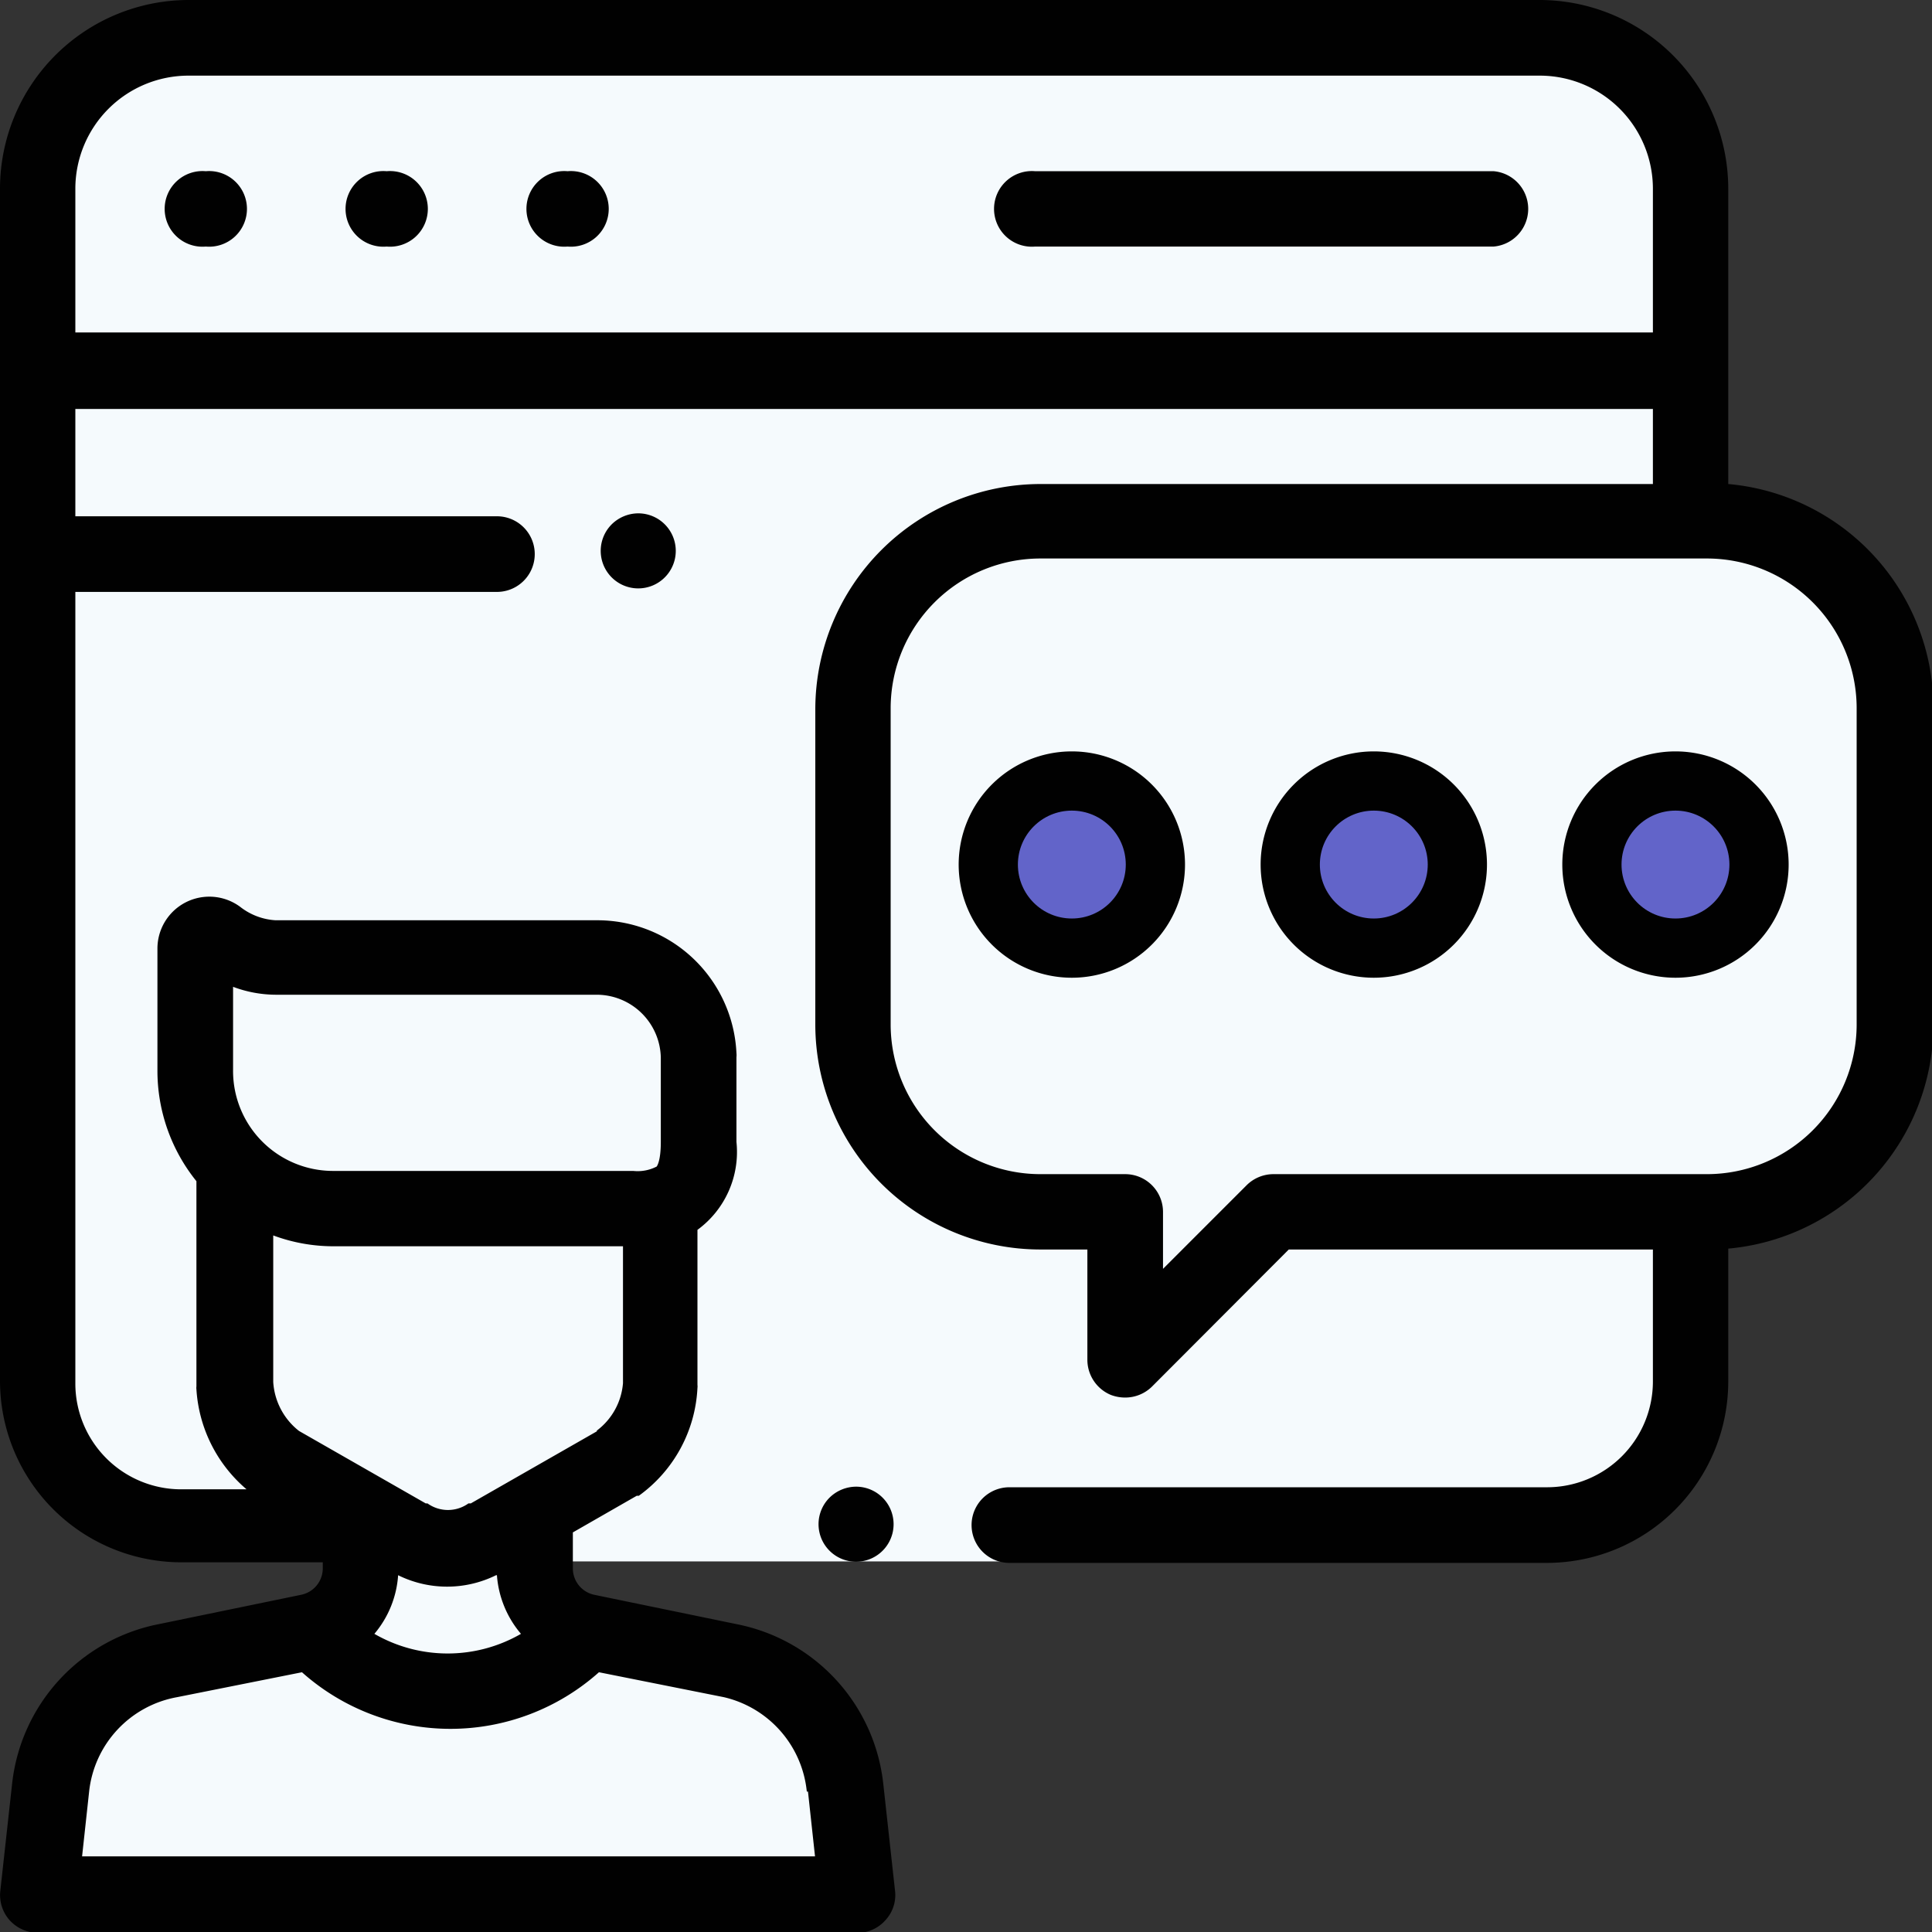 <svg id="Layer_1" data-name="Layer 1" xmlns="http://www.w3.org/2000/svg" viewBox="0 0 65.9 65.9"><rect x="0" y="0" width="65.9" height="65.9" fill="#333333" stroke="none"/><defs><style>.cls-1{fill:#f5fafd;}.cls-2{fill:#010101;}.cls-3{fill:#6264c9;}</style></defs><path class="cls-1" d="M95.94,131.45H69.13l.65-5.11,3.54-2.68s4-1,4.11-1,1.5-.83,1.53-1.31.32-.55,0-1a4.35,4.35,0,0,0-2.3-.93c-.89-.12-3.7-.07-4.75-.82a6.6,6.6,0,0,1-2.36-2.18c-1.34-1.69-1.6-6.1-1.6-6.1v-37l3.26-4.52,3.47-.38h46.09s3.34,2.1,3.46,2.29.75,13.82.75,13.82l4.86,2.2,2,6.52-1.15,12.19-3.64,2.42s-2.23.1-2.23,1.26-.63,7.81-.63,7.81-.91,2.49-2.31,2.49-19.42.89-19.42.89H86.26l.38,1.77s4.12,1.19,4.5,1.34,5.11,4.12,5.11,4.12v2.2Z" transform="translate(-67.05 -67.05)"/><path class="cls-2" d="M74.07,72.89a1.29,1.29,0,1,0,0,2.57h0a1.29,1.29,0,1,0,0-2.57Z" transform="translate(-67.05 -67.05)"/><path class="cls-2" d="M80.24,72.89a1.29,1.29,0,1,0,0,2.57h0a1.29,1.29,0,1,0,0-2.57Z" transform="translate(-67.05 -67.05)"/><path class="cls-2" d="M86.41,72.89a1.29,1.29,0,1,0,0,2.57h0a1.29,1.29,0,1,0,0-2.57Z" transform="translate(-67.05 -67.05)"/><path class="cls-2" d="M118,72.89H102.36a1.29,1.29,0,1,0,0,2.57H118a1.29,1.29,0,0,0,0-2.57Z" transform="translate(-67.05 -67.05)"/><path class="cls-2" d="M95.34,118.14a1.28,1.28,0,1,0,.91-.38A1.3,1.3,0,0,0,95.34,118.14Z" transform="translate(-67.05 -67.05)"/><path class="cls-2" d="M126,83.56V73.49a6.44,6.44,0,0,0-6.43-6.44H73.48a6.44,6.44,0,0,0-6.43,6.44v40.66a6.19,6.19,0,0,0,6.18,6.19h4.83v.2a.92.92,0,0,1-.75.91l-4.85,1a6.24,6.24,0,0,0-5,5.47l-.4,3.63a1.29,1.29,0,0,0,.32,1,1.32,1.32,0,0,0,1,.43H96.25a1.28,1.28,0,0,0,1-.43,1.26,1.26,0,0,0,.33-1l-.4-3.64a6.24,6.24,0,0,0-5-5.46l-4.85-1a.92.92,0,0,1-.74-.91v-1.22l2.18-1.25.07,0a4.82,4.82,0,0,0,2-3.68.38.38,0,0,0,0-.1V109a3.29,3.29,0,0,0,1.33-3v-2.89a.66.66,0,0,0,0-.14,4.75,4.75,0,0,0-4.77-4.53H76.45a2.16,2.16,0,0,1-1.21-.46,1.77,1.77,0,0,0-2.82,1.42v4.18a6,6,0,0,0,1.33,3.76v7a.38.38,0,0,0,0,.1,4.87,4.87,0,0,0,1.71,3.41H73.23a3.61,3.61,0,0,1-3.61-3.61v-27H84a1.29,1.29,0,0,0,0-2.58H69.62V81h53.81v2.56H102.54a7.69,7.69,0,0,0-7.68,7.68V102a7.68,7.68,0,0,0,7.68,7.67h1.6v3.77a1.3,1.3,0,0,0,.8,1.19,1.37,1.37,0,0,0,.49.09,1.3,1.3,0,0,0,.91-.37l4.67-4.68h12.42v4.5a3.61,3.61,0,0,1-3.61,3.61H101.48a1.29,1.29,0,0,0,0,2.58h18.34a6.19,6.19,0,0,0,6.18-6.19v-4.53A7.69,7.69,0,0,0,133,102V91.2A7.68,7.68,0,0,0,126,83.56ZM84,120.78a3.47,3.47,0,0,0,.82,2,5,5,0,0,1-5,0,3.46,3.46,0,0,0,.81-2,3.77,3.77,0,0,0,3.34,0Zm10.61,7.38.24,2.21h-25l.24-2.21a3.67,3.67,0,0,1,3-3.22l4.26-.85a7.61,7.61,0,0,0,10.13,0l4.26.85A3.68,3.68,0,0,1,94.57,128.16Zm-7.18-12.3-4.32,2.47-.08,0a1.2,1.2,0,0,1-1.4,0l-.06,0-4.32-2.47a2.3,2.3,0,0,1-.88-1.67v-5a5.89,5.89,0,0,0,2.07.37h9.86v4.67A2.25,2.25,0,0,1,87.39,115.86ZM75,100.71a4.18,4.18,0,0,0,1.46.27H87.39a2.19,2.19,0,0,1,2.2,2.14V106h0c0,.66-.13.82-.14.84a1.41,1.41,0,0,1-.8.15H78.4A3.41,3.41,0,0,1,75,103.54ZM69.62,78.39v-4.9a3.86,3.86,0,0,1,3.86-3.86h46.09a3.86,3.86,0,0,1,3.86,3.86v4.9ZM130.38,102a5.11,5.11,0,0,1-5.11,5.1H110.48a1.3,1.3,0,0,0-.91.38l-2.85,2.85v-1.94a1.29,1.29,0,0,0-1.29-1.29h-2.89a5.11,5.11,0,0,1-5.11-5.1V91.2a5.11,5.11,0,0,1,5.11-5.1h22.73a5.11,5.11,0,0,1,5.11,5.1Z" transform="translate(-67.05 -67.05)"/><path class="cls-2" d="M103.61,92.68a3.86,3.86,0,1,0,3.86,3.86A3.86,3.86,0,0,0,103.61,92.68Zm0,5.15a1.29,1.29,0,1,1,1.28-1.29A1.29,1.29,0,0,1,103.61,97.83Z" transform="translate(-67.05 -67.05)"/><path class="cls-2" d="M113.9,92.68a3.86,3.86,0,1,0,3.87,3.86A3.86,3.86,0,0,0,113.9,92.68Zm0,5.15a1.29,1.29,0,1,1,1.29-1.29A1.28,1.28,0,0,1,113.9,97.83Z" transform="translate(-67.05 -67.05)"/><path class="cls-2" d="M124.2,92.68a3.86,3.86,0,1,0,3.86,3.86A3.86,3.86,0,0,0,124.2,92.68Zm0,5.15a1.29,1.29,0,1,1,1.29-1.29A1.29,1.29,0,0,1,124.2,97.83Z" transform="translate(-67.05 -67.05)"/><path class="cls-2" d="M87.91,84.94a1.28,1.28,0,1,0,.91-.38A1.3,1.3,0,0,0,87.91,84.94Z" transform="translate(-67.05 -67.05)"/><circle class="cls-3" cx="36.56" cy="29.49" r="1.84"/><circle class="cls-3" cx="46.86" cy="29.49" r="1.84"/><circle class="cls-3" cx="57.15" cy="29.49" r="1.84"/></svg>